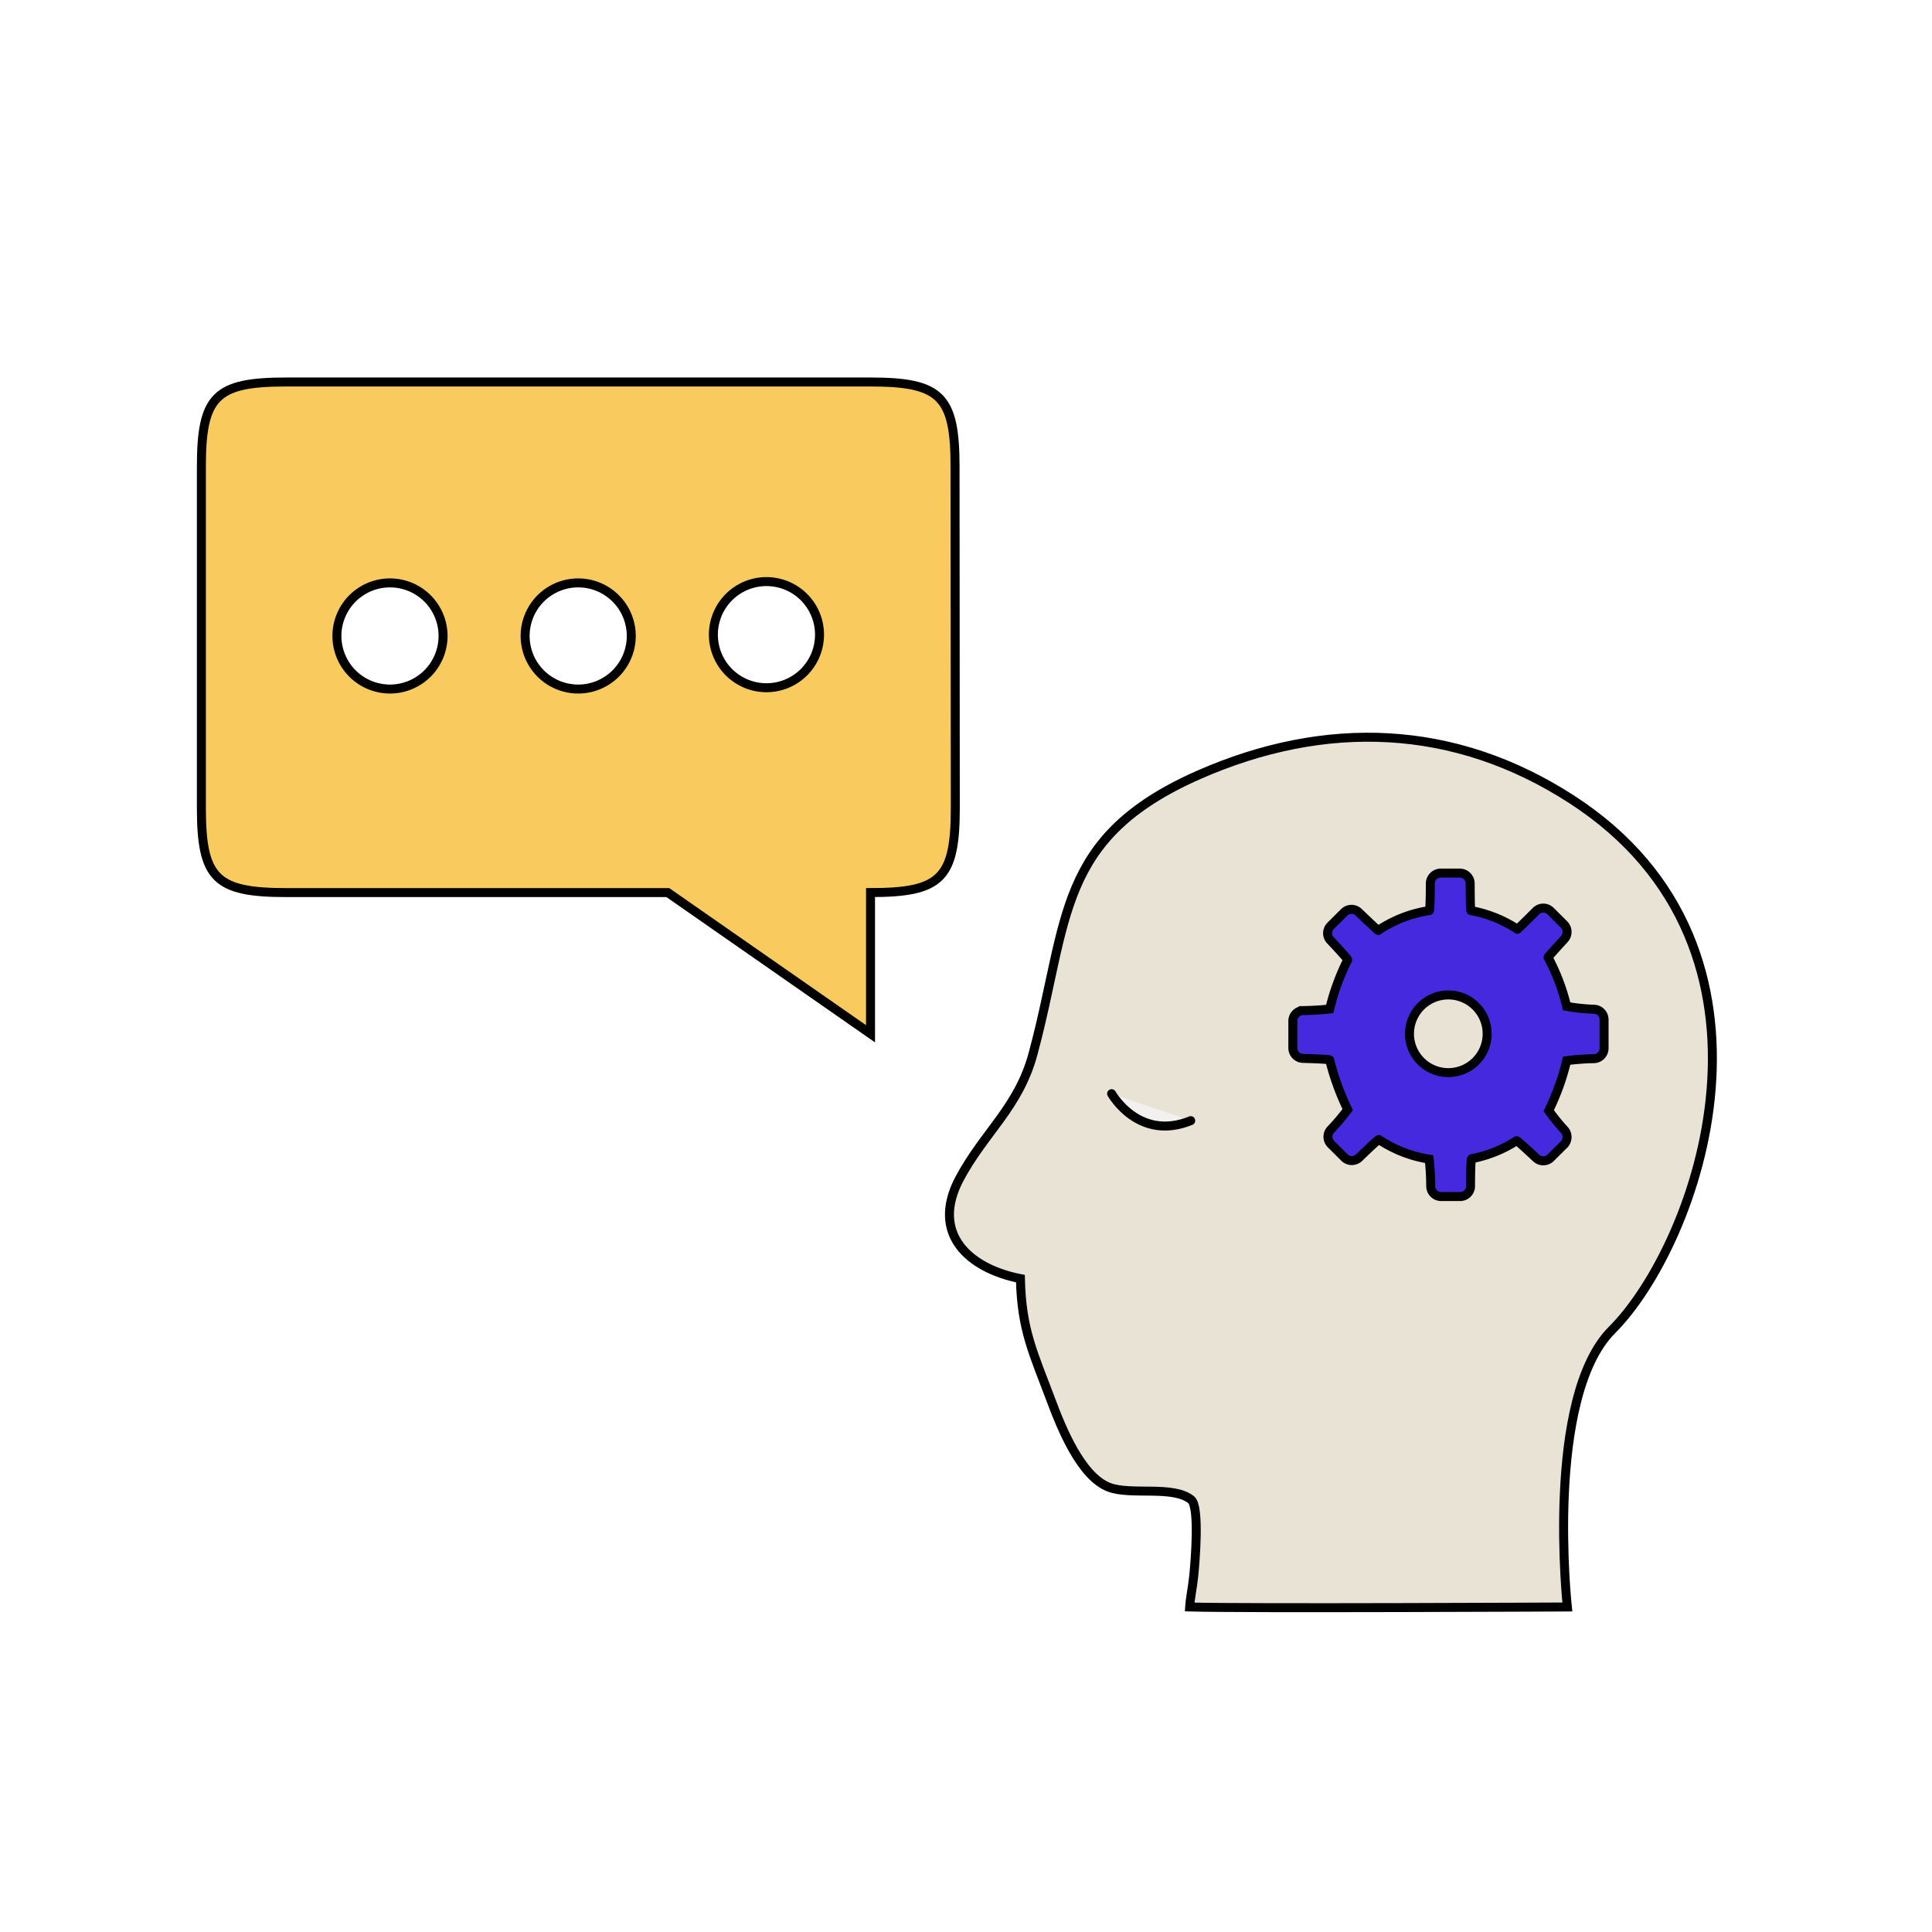 <svg width="60" height="60" fill="none" xmlns="http://www.w3.org/2000/svg"><path fill="#fff" d="M0 0h60v60H0z"/><g clip-path="url(#clip0_8801_4623)"><path fill-rule="evenodd" clip-rule="evenodd" d="M29.66 14.497c0-2.193-.444-2.634-2.634-2.634H8.887c-2.19 0-2.633.441-2.633 2.634v10.59c0 2.192.444 2.633 2.633 2.633H20.74l6.295 4.385V27.72c2.19 0 2.633-.441 2.633-2.633l-.008-10.59z" fill="#F9CB5E" stroke="#000" stroke-width=".279" stroke-miterlimit="10"/><path fill-rule="evenodd" clip-rule="evenodd" d="M22.155 19.71a1.648 1.648 0 103.296 0 1.648 1.648 0 00-3.296 0zm-5.846 0a1.648 1.648 0 103.295 0 1.648 1.648 0 00-3.295 0zm-5.845 0a1.648 1.648 0 103.295 0 1.648 1.648 0 00-3.295 0z" fill="#fff" stroke="#000" stroke-width=".279" stroke-miterlimit="10"/><path fill-rule="evenodd" clip-rule="evenodd" d="M37.071 48.956c.042-.408.193-2.161-.078-2.38-.558-.454-1.868-.128-2.55-.387-.876-.333-1.48-1.846-1.79-2.67-.558-1.491-.93-2.215-.963-3.81-1.606-.315-2.793-1.396-1.894-3.1.777-1.457 1.84-2.217 2.288-3.89 1.117-4.15.709-6.702 5.15-8.657 3.91-1.718 7.928-1.603 11.584.768 7.205 4.67 3.91 13.813 1.24 16.477-2.092 2.106-1.383 8.599-1.383 8.599s-10.104.05-11.73 0c.015-.254.09-.606.126-.95z" fill="#E8E3D4" stroke="#000" stroke-width=".279" stroke-miterlimit="10"/><path fill-rule="evenodd" clip-rule="evenodd" d="M34.522 33.965s.837 1.497 2.457.838l-2.457-.838z" fill="#F2F1EF"/><path d="M34.522 33.965s.837 1.497 2.457.838" stroke="#000" stroke-width=".279" stroke-miterlimit="10" stroke-linecap="round"/><path fill-rule="evenodd" clip-rule="evenodd" d="M49.816 31.666a.324.324 0 00-.324-.324 5.862 5.862 0 01-.838-.089 6.44 6.44 0 00-.578-1.522c0-.017.497-.559.497-.559a.33.33 0 000-.46l-.416-.414a.32.32 0 00-.458 0s-.558.559-.575.559a3.911 3.911 0 00-1.444-.578c-.022 0-.022-.838-.022-.838a.326.326 0 00-.324-.327h-.587a.327.327 0 00-.327.327s0 .838-.033.838a3.874 3.874 0 00-1.586.617c-.017 0-.6-.559-.6-.559a.32.32 0 00-.459 0l-.416.414a.323.323 0 000 .46s.542.576.528.595a7.17 7.17 0 00-.559 1.528c-.271.03-.544.047-.818.05a.326.326 0 00-.327.324v.838a.325.325 0 00.327.324s.81.022.818.047c.132.533.32 1.05.559 1.542-.16.215-.333.42-.517.614a.324.324 0 000 .461l.416.414a.324.324 0 00.458 0s.593-.576.612-.559a3.91 3.91 0 001.561.609c.031.278.047.558.048.838a.324.324 0 00.326.324h.587a.324.324 0 00.324-.324s0-.838.033-.852a3.91 3.91 0 001.397-.559c.022-.014.6.531.6.531a.324.324 0 00.458 0l.416-.413a.33.33 0 000-.461 6.298 6.298 0 01-.477-.592 7.253 7.253 0 00.558-1.55c.278-.036.558-.057.838-.062a.324.324 0 00.324-.324v-.888zm-4.834 1.645a1.206 1.206 0 11-.006-2.412 1.206 1.206 0 01.006 2.412z" fill="#4529DE" stroke="#000" stroke-width=".279" stroke-miterlimit="10"/></g><defs><clipPath id="clip0_8801_4623"><path fill="#fff" transform="translate(6 11.364)" d="M0 0h48v39.273H0z"/></clipPath></defs></svg>